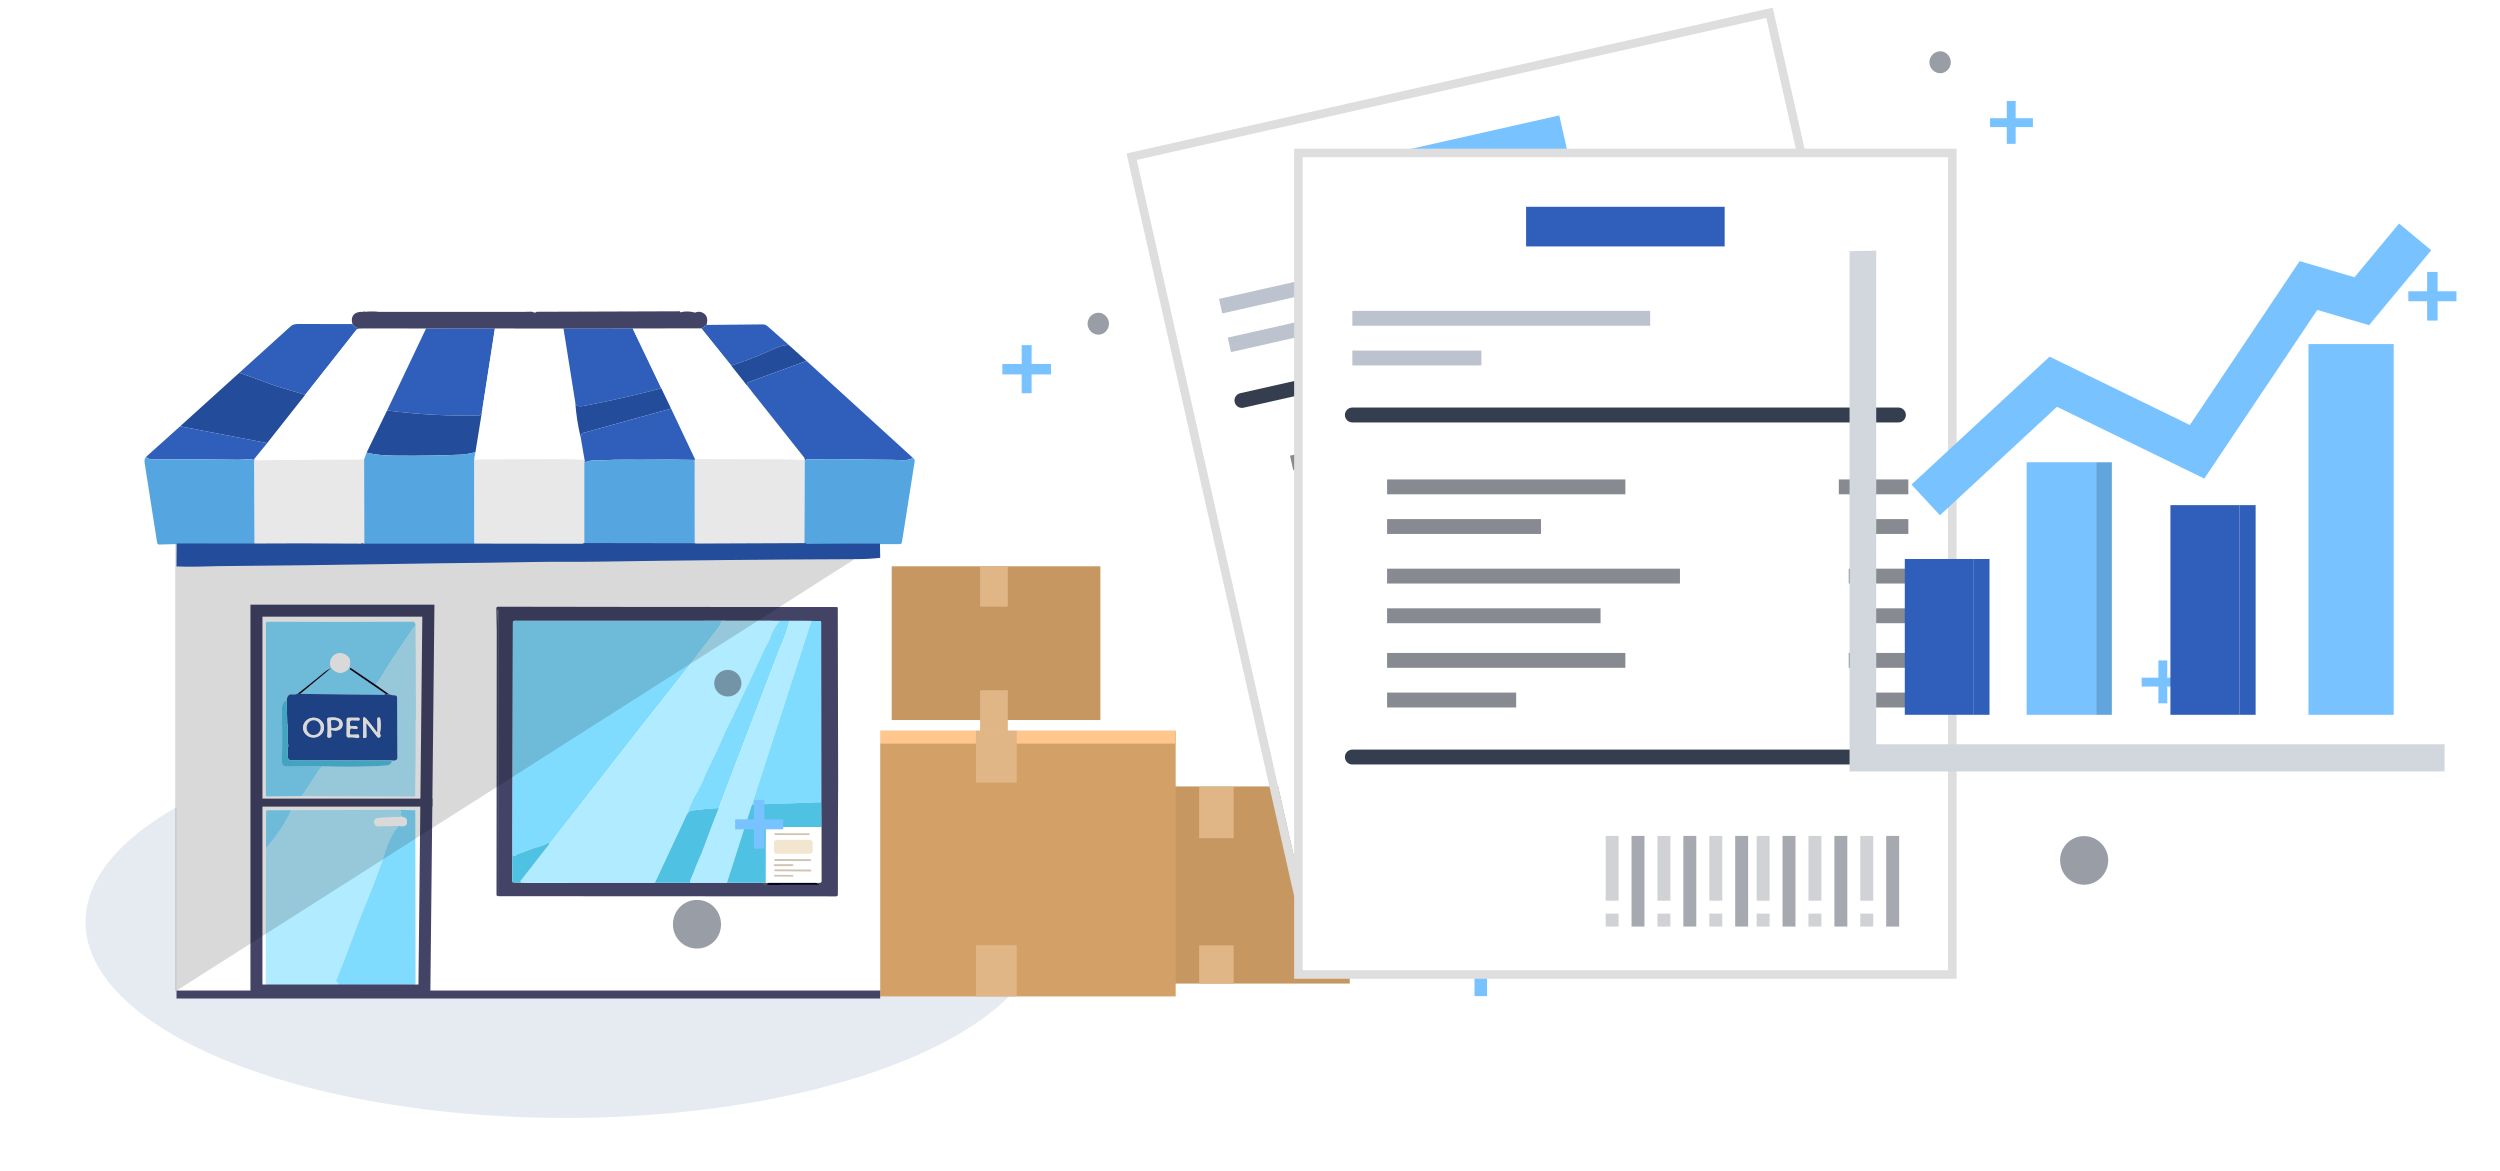 <svg width="585" height="274" viewBox="0 0 585 274" fill="none" xmlns="http://www.w3.org/2000/svg">
<g clip-path="url(#clip0_3553_196)">
<ellipse cx="132.276" cy="215.752" rx="112.276" ry="45.846" fill="#E5EBF1"/>
<path d="M257.487 132.52H208.668V168.491H257.487V132.52Z" fill="#C69761"/>
<g style="mix-blend-mode:multiply">
<path d="M235.828 132.52H229.344V141.941H235.828V132.52Z" fill="#E0B686"/>
</g>
<g style="mix-blend-mode:multiply">
<path d="M235.828 161.517H229.344V171.06H235.828V161.517Z" fill="#E0B686"/>
</g>
<path d="M315.845 184.029H253.445V230.156H315.845V184.029Z" fill="#C69761"/>
<g style="mix-blend-mode:multiply">
<path d="M288.681 184.151H280.605V196.142H288.681V184.151Z" fill="#E0B686"/>
</g>
<g style="mix-blend-mode:multiply">
<path d="M288.681 221.225H280.605V230.156H288.681V221.225Z" fill="#E0B686"/>
</g>
<g filter="url(#filter0_d_3553_196)">
<path d="M275.107 168.002H191.051V230.157H275.107V168.002Z" fill="#D3A167"/>
<g style="mix-blend-mode:multiply">
<path d="M237.915 218.166H228.371V230.157H237.915V218.166Z" fill="#E0B686"/>
</g>
<rect x="193" y="168" width="82" height="3" fill="#FFC68E"/>
<g style="mix-blend-mode:multiply">
<path d="M237.915 168.002H228.371V180.115H237.915V168.002Z" fill="#E0B686"/>
</g>
</g>
<g filter="url(#filter1_d_3553_196)">
<path d="M39.297 231.659V124.996H203.969V231.659H39.297Z" fill="white"/>
<path d="M149.172 140.023L167.206 140.032L193.843 140.046C193.895 140.046 193.944 140.066 193.981 140.103C194.018 140.139 194.04 140.188 194.041 140.24L194.126 181.227L194.084 189.9L194.065 207.406C194.018 207.636 193.857 207.751 193.584 207.751C167.283 207.757 141.007 207.743 114.754 207.708L114.726 140.805C114.726 140.743 114.694 140.711 114.631 140.711H114.509C114.43 140.711 114.389 140.75 114.386 140.829L114.24 145.866L114.141 140.334C114.139 140.287 114.148 140.24 114.165 140.196C114.183 140.152 114.209 140.112 114.242 140.078C114.276 140.044 114.316 140.017 114.36 139.999C114.404 139.98 114.451 139.971 114.499 139.971L149.172 140.023ZM117.914 193.494L117.852 204.199C117.851 204.272 117.879 204.343 117.929 204.396C117.979 204.449 118.048 204.48 118.121 204.482L121.29 204.591L151.257 204.567L159.529 204.586L168.103 204.567H177.205L177.818 204.596C177.491 204.756 177.146 204.791 176.785 204.699C176.731 204.687 176.7 204.707 176.691 204.761V204.765C176.678 204.825 176.703 204.858 176.766 204.864C177.162 204.912 177.521 205.081 177.926 205.086C181.624 205.102 185.45 205.095 189.405 205.067C189.984 205.061 190.006 204.949 189.471 204.732C189.465 204.729 189.29 204.684 188.948 204.596L189.948 204.52C190.117 204.504 190.202 204.412 190.202 204.242L190.193 191.546L190.164 185.717L190.136 143.612C190.136 143.445 190.053 143.358 189.886 143.352L187.858 143.291L182.694 143.286L180.454 143.277L166.923 143.258L118.357 143.272C118.268 143.272 118.183 143.307 118.12 143.369C118.057 143.431 118.022 143.515 118.022 143.602L117.914 193.494Z" fill="#424365"/>
<path d="M114.755 207.708C114.629 207.714 114.515 207.703 114.411 207.675C114.345 207.657 114.286 207.618 114.245 207.562C114.203 207.507 114.18 207.439 114.18 207.368L114.194 196.281L114.241 145.866L114.387 140.829C114.39 140.75 114.431 140.711 114.51 140.711H114.632C114.695 140.711 114.727 140.742 114.727 140.805L114.755 207.708Z" fill="#424365"/>
<path d="M166.92 143.258C166.59 144.078 166.231 144.734 165.845 145.224C162.251 149.775 158.629 154.652 155.191 158.958C145.235 171.418 136.133 183.364 126.55 195.522C126.478 195.258 126.418 195.141 126.371 195.173C125.645 195.597 124.936 195.896 124.244 196.069C122.541 196.489 120.9 197.3 119.235 197.828C118.996 197.903 118.775 198.029 118.57 198.205C118.517 198.252 118.451 198.283 118.38 198.293C118.309 198.304 118.237 198.294 118.172 198.264C118.107 198.235 118.052 198.188 118.013 198.128C117.974 198.068 117.953 197.998 117.953 197.927L117.91 193.494L118.019 143.602C118.019 143.515 118.054 143.431 118.117 143.369C118.179 143.307 118.265 143.272 118.353 143.272L166.92 143.258Z" fill="#80DCFF"/>
<path d="M166.925 143.258L180.455 143.277C179.411 144.528 178.668 145.816 178.224 147.139C177.871 148.21 177.343 148.927 176.913 149.856C174.571 154.908 172.274 159.796 170.023 164.518C169.508 165.596 168.965 166.694 168.396 167.81C167.843 168.898 167.344 169.986 166.901 171.073C165.581 174.313 163.85 177.219 162.562 180.454C162.084 181.661 161.47 182.859 160.718 184.047C160.259 184.774 159.601 186.277 158.742 188.556L151.258 204.567L121.292 204.591L120.084 204.577C120.029 204.577 119.974 204.561 119.927 204.531C119.88 204.502 119.842 204.459 119.818 204.408C119.794 204.358 119.785 204.301 119.791 204.245C119.797 204.189 119.819 204.136 119.853 204.091L126.555 195.522C136.138 183.364 145.24 171.418 155.196 158.958C158.634 154.652 162.256 149.775 165.849 145.224C166.236 144.734 166.595 144.078 166.925 143.258Z" fill="#B0EBFF"/>
<path d="M180.451 143.277L182.691 143.287C182.355 144.821 181.888 146.311 181.291 147.758C180.539 149.569 180.16 150.48 180.154 150.493C175.457 162.808 170.802 175.006 166.19 187.085C164.055 187.192 161.944 187.39 159.856 187.68C159.422 187.739 159.05 188.032 158.738 188.557C159.597 186.277 160.255 184.774 160.714 184.048C161.466 182.86 162.08 181.662 162.558 180.454C163.846 177.219 165.577 174.314 166.897 171.074C167.34 169.986 167.839 168.898 168.392 167.811C168.961 166.694 169.504 165.597 170.019 164.519C172.27 159.796 174.567 154.909 176.909 149.856C177.339 148.927 177.867 148.21 178.221 147.14C178.664 145.816 179.407 144.529 180.451 143.277Z" fill="#80DCFF"/>
<path d="M182.696 143.287L187.86 143.292L173.953 186.274L168.105 204.568L159.531 204.587C159.452 204.254 159.524 203.875 159.748 203.451C159.949 203.067 160.112 202.699 160.238 202.347C160.619 201.284 161.041 200.233 161.507 199.192C161.988 198.126 162.426 197.049 162.823 195.961C163.873 193.078 164.997 190.12 166.195 187.086C170.807 175.006 175.462 162.809 180.159 150.493C180.165 150.481 180.544 149.569 181.296 147.758C181.893 146.312 182.36 144.821 182.696 143.287Z" fill="#B0EBFF"/>
<path d="M187.861 143.291L189.889 143.352C190.056 143.359 190.139 143.445 190.139 143.612L190.167 185.717L173.953 186.274L187.861 143.291Z" fill="#80DCFF"/>
<path d="M95.245 144.162C95.132 144.354 95.069 144.526 95.057 144.677C95.053 144.717 95.036 144.724 95.005 144.695C94.958 144.655 94.91 144.669 94.863 144.738C92.449 148.388 89.845 151.958 87.648 155.741C87.145 156.605 86.568 157.44 85.917 158.245L80.107 154.307C80.047 154.269 79.998 154.279 79.96 154.335L79.885 154.448C79.861 154.483 79.853 154.526 79.861 154.568C79.868 154.609 79.892 154.646 79.927 154.67L88.063 160.24C88.11 160.293 88.121 160.351 88.096 160.414C88.049 160.537 87.96 160.597 87.832 160.593L68.246 160.372L75.518 154.312C76.423 155.296 77.363 155.624 78.338 155.297C79.237 154.995 79.759 154.385 79.904 153.467C80.042 152.574 79.797 151.891 79.168 151.416C76.97 149.756 74.409 152.01 75.518 154.312C74.886 154.598 74.29 154.973 73.73 155.439C71.772 157.07 69.781 158.671 67.76 160.24C67.373 160.482 66.911 160.564 66.373 160.485C65.631 160.378 65.212 160.812 65.114 161.787C64.237 162.104 63.838 163.106 63.916 164.791C64.095 168.677 64.02 172.591 63.977 176.411C63.976 176.539 64.001 176.667 64.049 176.785C64.097 176.904 64.169 177.012 64.259 177.103C64.349 177.194 64.457 177.265 64.575 177.314C64.694 177.363 64.821 177.388 64.949 177.388L73.787 177.317C73.296 177.49 72.94 177.755 72.716 178.114C71.471 180.11 70.11 182.17 68.632 184.292L60.506 184.353C60.315 184.356 60.219 184.26 60.219 184.066L60.228 143.823C60.228 143.603 60.338 143.493 60.558 143.493C72.399 143.553 83.732 143.548 94.557 143.479C94.733 143.475 94.881 143.531 95 143.644C95.129 143.766 95.211 143.939 95.245 144.162Z" fill="#80DCFF"/>
<path d="M95.238 144.164L95.295 155.653L95.328 166.429C95.315 166.435 95.301 166.443 95.285 166.452C95.257 166.471 95.243 166.498 95.243 166.533C95.287 172.447 95.252 178.337 95.139 184.204C95.138 184.254 95.116 184.302 95.079 184.338C95.042 184.373 94.993 184.393 94.941 184.392L68.625 184.293C70.103 182.171 71.464 180.112 72.709 178.115C72.932 177.757 73.289 177.491 73.78 177.318C78.656 177.504 83.525 177.446 88.385 177.144C89.165 177.094 89.612 176.693 89.725 175.941C90.168 176.029 90.531 175.963 90.814 175.743C90.921 175.661 90.975 175.551 90.975 175.413L90.918 161.269C90.915 160.895 90.726 160.713 90.352 160.722C89.962 160.732 89.52 160.644 89.027 160.458L85.909 158.246C86.56 157.441 87.137 156.607 87.64 155.742C89.838 151.96 92.441 148.39 94.856 144.739C94.903 144.67 94.95 144.656 94.998 144.697C95.029 144.725 95.046 144.719 95.049 144.678C95.062 144.527 95.125 144.356 95.238 144.164Z" fill="#B0EBFF"/>
<path d="M75.517 154.312C74.409 152.01 76.97 149.756 79.167 151.416C79.796 151.891 80.041 152.575 79.903 153.468C79.758 154.386 79.237 154.996 78.337 155.297C77.363 155.624 76.422 155.296 75.517 154.312Z" fill="white"/>
<path d="M75.516 154.312L68.244 160.373C67.936 160.461 67.773 160.417 67.758 160.241C69.779 158.672 71.77 157.071 73.728 155.44C74.288 154.974 74.884 154.599 75.516 154.312Z" fill="#03061B"/>
<path d="M85.915 158.246L89.032 160.458C88.831 160.59 88.507 160.517 88.06 160.241L79.925 154.671C79.89 154.647 79.866 154.61 79.858 154.569C79.85 154.527 79.859 154.484 79.883 154.449L79.958 154.336C79.996 154.279 80.045 154.27 80.104 154.308L85.915 158.246Z" fill="#03061B"/>
<path d="M98.856 158.009L98.814 168.682L98.616 170.629C98.6 170.774 98.559 170.782 98.493 170.653C98.43 170.533 98.397 170.406 98.394 170.271C98.218 165.231 98.263 160.174 98.531 155.099C98.534 155.03 98.57 154.997 98.639 155H98.644C98.71 155.003 98.741 155.039 98.738 155.109C98.697 156.077 98.737 157.044 98.856 158.009Z" fill="#03061B"/>
<path d="M67.755 160.238C67.771 160.414 67.933 160.458 68.241 160.37L87.827 160.592C87.956 160.595 88.044 160.535 88.091 160.413C88.116 160.35 88.105 160.292 88.058 160.238C88.504 160.515 88.828 160.587 89.029 160.455C89.523 160.641 89.965 160.729 90.355 160.719C90.729 160.71 90.918 160.892 90.921 161.266L90.977 175.41C90.977 175.548 90.924 175.658 90.817 175.74C90.534 175.96 90.171 176.026 89.728 175.938L66.138 175.934C66.035 175.934 65.933 175.913 65.838 175.873C65.743 175.834 65.657 175.775 65.585 175.702C65.513 175.629 65.457 175.542 65.419 175.446C65.381 175.351 65.362 175.249 65.364 175.146C65.369 174.613 65.232 173.288 65.425 172.755C65.543 172.434 65.359 172.057 65.359 171.703C65.366 170.348 65.367 168.993 65.364 167.638C65.364 167.603 65.347 167.586 65.312 167.586C65.293 167.583 65.278 167.575 65.265 167.562C65.243 167.54 65.232 167.512 65.232 167.478C65.16 165.575 65.119 163.678 65.109 161.785C65.207 160.811 65.627 160.377 66.369 160.484C66.906 160.562 67.368 160.48 67.755 160.238ZM73.817 168.012C73.755 167.4 73.438 166.839 72.935 166.453C72.433 166.066 71.786 165.886 71.138 165.952C70.49 166.018 69.892 166.324 69.478 166.804C69.064 167.283 68.866 167.896 68.928 168.509C68.99 169.121 69.307 169.682 69.81 170.068C70.312 170.455 70.959 170.635 71.607 170.569C72.255 170.503 72.852 170.197 73.267 169.717C73.681 169.238 73.879 168.624 73.817 168.012ZM75.754 168.855C77.06 169.265 78.517 168.501 78.102 167.006C77.753 165.761 75.905 165.822 74.872 165.945C74.658 165.97 74.561 166.089 74.579 166.303C74.696 167.605 74.704 168.908 74.603 170.213C74.581 170.499 74.713 170.628 74.999 170.6L75.188 170.581C75.445 170.552 75.565 170.409 75.546 170.152L75.466 169.086C75.45 168.869 75.546 168.792 75.754 168.855ZM79.861 167.081C79.855 167.01 79.863 166.938 79.886 166.871C79.909 166.803 79.946 166.741 79.995 166.69C80.044 166.638 80.103 166.597 80.168 166.57C80.234 166.543 80.305 166.531 80.375 166.534L81.908 166.591C81.937 166.592 81.965 166.587 81.992 166.577C82.019 166.567 82.044 166.551 82.064 166.531C82.085 166.511 82.102 166.486 82.113 166.459C82.124 166.432 82.13 166.403 82.13 166.374L82.135 166.214C82.135 166.145 82.107 166.079 82.059 166.03C82.01 165.982 81.944 165.954 81.875 165.954L79.555 165.95C79.278 165.95 79.138 166.089 79.135 166.369L79.107 170.053C79.107 170.424 79.291 170.589 79.659 170.548C80.237 170.482 80.912 170.521 81.682 170.666C81.936 170.716 82.058 170.611 82.045 170.35L82.031 170.156C82.029 170.118 82.02 170.08 82.003 170.045C81.987 170.011 81.964 169.979 81.935 169.954C81.907 169.928 81.874 169.908 81.837 169.895C81.801 169.882 81.763 169.876 81.724 169.878L80.281 169.93C79.932 169.942 79.783 169.774 79.833 169.425L79.937 168.699C79.965 168.495 80.083 168.407 80.29 168.435L81.338 168.591C81.392 168.598 81.447 168.592 81.498 168.57C81.548 168.549 81.592 168.515 81.624 168.471C81.657 168.427 81.677 168.375 81.682 168.32C81.687 168.266 81.677 168.211 81.653 168.161C81.518 167.885 81.077 167.816 80.328 167.954C80.077 168.001 79.938 167.896 79.913 167.638L79.861 167.081ZM86.341 169.194C86.341 169.22 86.333 169.245 86.317 169.266C86.302 169.286 86.281 169.302 86.256 169.309C86.231 169.317 86.205 169.317 86.181 169.309C86.156 169.301 86.135 169.286 86.12 169.265C85.397 168.253 84.623 167.257 83.799 166.28C83.202 165.569 82.925 165.678 82.969 166.605C83.029 167.834 83.031 169.123 82.974 170.472C82.972 170.503 82.978 170.533 82.989 170.561C83 170.589 83.018 170.615 83.04 170.636C83.063 170.657 83.089 170.673 83.119 170.683C83.148 170.693 83.179 170.697 83.21 170.694L83.413 170.675C83.636 170.656 83.746 170.535 83.743 170.312L83.696 167.407C83.692 167.206 83.752 167.184 83.875 167.341L86.289 170.444C86.326 170.492 86.374 170.53 86.427 170.558C86.481 170.585 86.541 170.6 86.601 170.602C86.661 170.604 86.721 170.592 86.777 170.568C86.832 170.544 86.882 170.508 86.921 170.463C87.069 170.287 87.093 170.095 86.992 169.887C86.913 169.73 86.891 169.565 86.926 169.392C87.121 168.383 87.134 167.301 86.964 166.148C86.936 165.965 86.83 165.883 86.648 165.902L86.511 165.916C86.373 165.929 86.304 166.006 86.304 166.148L86.341 169.194Z" fill="#234C9A"/>
<path d="M65.11 161.789C65.119 163.682 65.16 165.579 65.233 167.481C65.233 167.516 65.244 167.544 65.266 167.566C65.278 167.579 65.294 167.587 65.313 167.59C65.347 167.59 65.365 167.607 65.365 167.642C65.368 168.997 65.366 170.352 65.36 171.707C65.36 172.061 65.544 172.438 65.426 172.759C65.233 173.292 65.369 174.617 65.365 175.15C65.363 175.253 65.381 175.355 65.419 175.45C65.457 175.546 65.514 175.633 65.586 175.706C65.658 175.779 65.744 175.837 65.839 175.877C65.933 175.917 66.035 175.937 66.138 175.937L89.728 175.942C89.615 176.694 89.168 177.094 88.389 177.145C83.528 177.447 78.659 177.505 73.783 177.319L64.945 177.39C64.817 177.391 64.69 177.366 64.571 177.317C64.453 177.268 64.345 177.196 64.255 177.105C64.164 177.014 64.093 176.906 64.045 176.788C63.996 176.669 63.972 176.542 63.973 176.414C64.016 172.594 64.091 168.679 63.912 164.793C63.833 163.108 64.233 162.107 65.11 161.789Z" fill="#4FC1E3"/>
<path d="M73.818 168.013C73.88 168.625 73.683 169.238 73.268 169.718C72.854 170.197 72.257 170.504 71.608 170.57C70.96 170.636 70.313 170.455 69.811 170.069C69.309 169.683 68.991 169.122 68.929 168.51C68.867 167.897 69.065 167.284 69.479 166.804C69.894 166.325 70.491 166.019 71.139 165.953C71.787 165.887 72.434 166.067 72.936 166.453C73.439 166.84 73.756 167.401 73.818 168.013ZM71.347 170.006C71.781 170.017 72.202 169.845 72.517 169.528C72.832 169.21 73.016 168.774 73.028 168.313C73.04 167.853 72.88 167.408 72.581 167.074C72.283 166.741 71.872 166.547 71.438 166.536C71.004 166.524 70.583 166.696 70.268 167.014C69.953 167.331 69.769 167.768 69.757 168.228C69.745 168.688 69.905 169.134 70.204 169.467C70.502 169.801 70.913 169.994 71.347 170.006Z" fill="white"/>
<path d="M75.471 169.089L75.551 170.155C75.57 170.413 75.451 170.556 75.193 170.584L75.004 170.603C74.718 170.631 74.586 170.502 74.608 170.216C74.709 168.911 74.701 167.608 74.584 166.307C74.566 166.093 74.663 165.973 74.877 165.948C75.91 165.826 77.758 165.764 78.107 167.009C78.522 168.504 77.065 169.268 75.759 168.858C75.551 168.795 75.455 168.872 75.471 169.089ZM75.452 166.778L75.523 168.146C75.526 168.214 75.557 168.278 75.607 168.323C75.657 168.369 75.724 168.394 75.792 168.391L76.159 168.372C76.325 168.364 76.487 168.334 76.638 168.282C76.789 168.231 76.924 168.16 77.037 168.073C77.15 167.986 77.238 167.886 77.296 167.777C77.355 167.668 77.382 167.553 77.376 167.438L77.367 167.297C77.355 167.066 77.211 166.851 76.967 166.7C76.723 166.549 76.398 166.474 76.065 166.49L75.697 166.509C75.629 166.513 75.566 166.543 75.52 166.594C75.474 166.644 75.45 166.71 75.452 166.778Z" fill="white"/>
<path d="M79.86 167.083L79.912 167.64C79.937 167.897 80.075 168.003 80.327 167.956C81.075 167.817 81.517 167.886 81.652 168.163C81.676 168.212 81.686 168.267 81.68 168.322C81.675 168.376 81.656 168.428 81.623 168.473C81.591 168.517 81.547 168.551 81.496 168.572C81.446 168.593 81.39 168.6 81.336 168.592L80.289 168.437C80.082 168.408 79.964 168.496 79.936 168.701L79.832 169.427C79.781 169.776 79.931 169.944 80.28 169.932L81.723 169.88C81.761 169.878 81.8 169.883 81.836 169.896C81.872 169.909 81.905 169.929 81.934 169.955C81.962 169.981 81.986 170.012 82.002 170.047C82.018 170.082 82.028 170.12 82.029 170.158L82.044 170.351C82.056 170.612 81.935 170.718 81.68 170.667C80.91 170.523 80.236 170.483 79.657 170.549C79.289 170.59 79.106 170.425 79.106 170.054L79.134 166.371C79.137 166.091 79.277 165.951 79.553 165.951L81.874 165.956C81.943 165.956 82.009 165.983 82.057 166.032C82.106 166.081 82.133 166.146 82.133 166.215L82.129 166.376C82.129 166.405 82.123 166.434 82.111 166.461C82.1 166.488 82.084 166.512 82.063 166.532C82.042 166.553 82.018 166.568 81.991 166.579C81.964 166.589 81.936 166.594 81.907 166.593L80.374 166.536C80.303 166.533 80.233 166.545 80.167 166.572C80.102 166.599 80.042 166.639 79.994 166.691C79.945 166.743 79.908 166.805 79.885 166.872C79.862 166.94 79.853 167.012 79.86 167.083Z" fill="white"/>
<path d="M86.345 169.197L86.308 166.151C86.308 166.009 86.377 165.932 86.515 165.92L86.652 165.905C86.834 165.887 86.939 165.968 86.968 166.151C87.138 167.304 87.125 168.386 86.93 169.395C86.895 169.568 86.918 169.733 86.996 169.89C87.097 170.098 87.073 170.29 86.925 170.466C86.885 170.511 86.836 170.547 86.781 170.571C86.725 170.595 86.665 170.607 86.605 170.605C86.545 170.603 86.485 170.588 86.431 170.561C86.378 170.534 86.331 170.495 86.293 170.447L83.879 167.344C83.756 167.187 83.696 167.209 83.7 167.41L83.747 170.315C83.75 170.538 83.64 170.659 83.417 170.678L83.214 170.697C83.183 170.7 83.152 170.696 83.123 170.686C83.093 170.676 83.067 170.66 83.044 170.639C83.022 170.618 83.004 170.592 82.993 170.564C82.982 170.536 82.977 170.506 82.978 170.475C83.035 169.126 83.033 167.837 82.973 166.608C82.929 165.681 83.206 165.572 83.803 166.283C84.627 167.26 85.4 168.256 86.124 169.268C86.139 169.289 86.16 169.304 86.185 169.312C86.209 169.32 86.236 169.32 86.26 169.312C86.284 169.305 86.306 169.289 86.321 169.269C86.337 169.248 86.345 169.223 86.345 169.197Z" fill="white"/>
<path d="M69.753 168.229C69.728 169.188 70.44 169.983 71.344 170.007C72.247 170.031 73 169.273 73.025 168.315C73.05 167.357 72.338 166.561 71.434 166.537C70.531 166.514 69.778 167.271 69.753 168.229Z" fill="#234C9A"/>
<path d="M75.449 166.776C75.447 166.708 75.471 166.642 75.517 166.592C75.563 166.541 75.627 166.511 75.695 166.508L76.062 166.489C76.396 166.472 76.72 166.547 76.964 166.698C77.208 166.85 77.352 167.064 77.364 167.295L77.374 167.437C77.379 167.551 77.352 167.666 77.294 167.775C77.236 167.884 77.148 167.985 77.035 168.071C76.922 168.158 76.786 168.229 76.635 168.28C76.485 168.332 76.322 168.362 76.157 168.37L75.789 168.389C75.721 168.392 75.655 168.368 75.604 168.322C75.554 168.276 75.524 168.212 75.52 168.144L75.449 166.776Z" fill="#234C9A"/>
<path d="M190.167 185.717L190.196 191.546H177.665C177.55 191.546 177.439 191.591 177.357 191.673C177.274 191.754 177.228 191.864 177.226 191.98L177.208 204.567H168.105L173.953 186.273L190.167 185.717Z" fill="#4FC1E3"/>
<path d="M166.19 187.084C164.992 190.118 163.868 193.077 162.818 195.96C162.422 197.048 161.983 198.124 161.502 199.19C161.037 200.231 160.614 201.283 160.233 202.345C160.108 202.697 159.944 203.065 159.743 203.449C159.52 203.873 159.447 204.252 159.526 204.585L151.254 204.567L158.738 188.555C159.05 188.03 159.422 187.738 159.856 187.678C161.944 187.389 164.055 187.191 166.19 187.084Z" fill="#4FC1E3"/>
<path d="M91.732 187.504C91.918 187.872 91.932 188.224 91.775 188.56C91.712 188.696 91.746 188.793 91.878 188.853C92.152 188.978 92.208 189.071 92.048 189.131C90.338 189.194 88.623 189.277 86.903 189.381C86.059 189.433 85.379 189.692 85.611 190.683C85.653 190.872 85.759 191.041 85.912 191.161C86.065 191.281 86.255 191.346 86.45 191.343L91.293 191.272C89.979 192.721 88.899 194.83 88.053 197.596C87.277 200.134 85.804 204.064 83.635 209.387C82.424 212.352 81.289 215.285 80.23 218.187C79.01 221.539 77.835 224.571 76.707 227.284C76.593 227.555 76.681 227.756 76.971 227.888C77.038 227.919 77.093 227.974 77.124 228.042C77.156 228.11 77.164 228.187 77.145 228.261C77.126 228.339 77.076 228.416 76.994 228.492L60.455 228.501C60.418 228.501 60.381 228.494 60.347 228.48C60.312 228.465 60.281 228.444 60.255 228.418C60.228 228.392 60.208 228.361 60.193 228.326C60.179 228.292 60.172 228.255 60.172 228.218L60.252 196.455C62.676 193.767 64.647 190.81 66.166 187.584L91.732 187.504Z" fill="#B0EBFF"/>
<path d="M66.16 187.584C64.641 190.81 62.67 193.767 60.246 196.455L60.265 187.858C60.265 187.694 60.347 187.612 60.51 187.612L66.16 187.584Z" fill="#80DCFF"/>
<path d="M91.726 187.504L95.027 187.598C95.069 187.599 95.108 187.617 95.137 187.647C95.166 187.677 95.183 187.717 95.183 187.759L95.239 228.128C95.239 228.172 95.231 228.216 95.214 228.257C95.197 228.297 95.172 228.334 95.141 228.365C95.11 228.396 95.073 228.421 95.032 228.438C94.992 228.455 94.948 228.463 94.904 228.463L76.988 228.492C77.07 228.416 77.12 228.339 77.139 228.261C77.157 228.187 77.15 228.11 77.118 228.042C77.086 227.974 77.032 227.919 76.964 227.888C76.675 227.756 76.587 227.555 76.7 227.284C77.829 224.571 79.003 221.539 80.223 218.187C81.283 215.285 82.418 212.352 83.628 209.387C85.797 204.064 87.27 200.134 88.047 197.596C88.893 194.83 89.973 192.721 91.287 191.272C91.762 191.348 92.156 191.36 92.471 191.31C93.338 191.164 93.376 190.235 93.065 189.626C92.99 189.482 92.875 189.386 92.721 189.338L92.042 189.131C92.202 189.071 92.145 188.978 91.872 188.853C91.74 188.793 91.705 188.696 91.768 188.56C91.925 188.224 91.911 187.872 91.726 187.504Z" fill="#80DCFF"/>
<path d="M92.046 189.131L92.725 189.338C92.879 189.386 92.994 189.481 93.069 189.626C93.38 190.234 93.343 191.164 92.475 191.31C92.16 191.36 91.766 191.347 91.291 191.272L86.448 191.343C86.253 191.345 86.063 191.281 85.91 191.161C85.757 191.041 85.65 190.872 85.608 190.682C85.377 189.692 86.056 189.433 86.9 189.381C88.62 189.277 90.335 189.194 92.046 189.131Z" fill="white"/>
<path d="M190.191 191.545L190.201 204.241C190.201 204.41 190.116 204.503 189.946 204.519L188.946 204.594H177.816L177.203 204.566L177.222 191.979C177.223 191.863 177.27 191.753 177.352 191.672C177.434 191.59 177.545 191.545 177.661 191.545H190.191ZM187.47 193.16C187.47 193.114 187.452 193.07 187.419 193.037C187.387 193.004 187.342 192.986 187.296 192.986L179.354 192.972C179.331 192.972 179.308 192.976 179.287 192.985C179.266 192.994 179.247 193.006 179.231 193.023C179.214 193.039 179.201 193.058 179.193 193.079C179.184 193.1 179.179 193.123 179.179 193.146L179.179 193.221C179.179 193.268 179.197 193.312 179.23 193.345C179.263 193.378 179.307 193.396 179.353 193.396L187.295 193.41C187.318 193.41 187.341 193.406 187.362 193.397C187.383 193.388 187.402 193.375 187.419 193.359C187.435 193.343 187.448 193.324 187.457 193.303C187.465 193.281 187.47 193.259 187.47 193.236L187.47 193.16ZM188.178 195.172C188.178 194.999 188.109 194.833 187.987 194.711C187.865 194.589 187.699 194.521 187.527 194.521H179.764C179.591 194.521 179.426 194.589 179.304 194.711C179.182 194.833 179.113 194.999 179.113 195.172V197.143C179.113 197.228 179.13 197.313 179.163 197.392C179.195 197.471 179.243 197.543 179.304 197.603C179.364 197.664 179.436 197.712 179.515 197.744C179.594 197.777 179.679 197.794 179.764 197.794H187.527C187.612 197.794 187.697 197.777 187.776 197.744C187.855 197.712 187.926 197.664 187.987 197.603C188.047 197.543 188.095 197.471 188.128 197.392C188.161 197.313 188.178 197.228 188.178 197.143V195.172ZM187.8 199.257C187.8 199.198 187.777 199.141 187.736 199.1C187.694 199.058 187.638 199.034 187.579 199.034L179.392 199.006C179.363 199.006 179.334 199.011 179.307 199.022C179.28 199.033 179.256 199.05 179.235 199.07C179.215 199.091 179.198 199.115 179.187 199.142C179.176 199.169 179.17 199.197 179.17 199.227L179.17 199.245C179.17 199.304 179.193 199.361 179.234 199.402C179.276 199.444 179.332 199.468 179.391 199.468L187.578 199.496C187.607 199.497 187.636 199.491 187.663 199.48C187.69 199.469 187.714 199.453 187.735 199.432C187.755 199.412 187.772 199.387 187.783 199.36C187.794 199.333 187.8 199.305 187.8 199.276L187.8 199.257ZM183.641 200.432C183.64 200.402 183.635 200.374 183.623 200.347C183.612 200.32 183.596 200.296 183.575 200.275C183.554 200.255 183.53 200.238 183.503 200.227C183.476 200.216 183.447 200.211 183.418 200.211L179.287 200.225C179.228 200.225 179.172 200.249 179.13 200.291C179.089 200.332 179.066 200.389 179.066 200.447L179.066 200.466C179.066 200.495 179.072 200.524 179.083 200.551C179.094 200.578 179.111 200.602 179.131 200.623C179.152 200.643 179.177 200.66 179.204 200.671C179.231 200.682 179.259 200.687 179.288 200.687L183.42 200.673C183.479 200.673 183.535 200.649 183.576 200.607C183.618 200.566 183.641 200.509 183.641 200.45L183.641 200.432ZM187.847 201.677C187.848 201.651 187.843 201.625 187.833 201.601C187.823 201.577 187.809 201.555 187.79 201.537C187.772 201.518 187.75 201.503 187.726 201.493C187.703 201.483 187.677 201.478 187.651 201.478L179.388 201.42C179.362 201.42 179.337 201.425 179.312 201.434C179.288 201.444 179.266 201.459 179.248 201.477C179.229 201.495 179.215 201.517 179.205 201.541C179.194 201.565 179.189 201.591 179.189 201.617L179.189 201.673C179.188 201.699 179.193 201.725 179.203 201.749C179.213 201.773 179.227 201.795 179.246 201.814C179.264 201.832 179.286 201.847 179.31 201.857C179.333 201.867 179.359 201.872 179.385 201.873L187.648 201.93C187.674 201.93 187.699 201.926 187.724 201.916C187.748 201.906 187.77 201.892 187.788 201.873C187.807 201.855 187.821 201.833 187.831 201.809C187.842 201.785 187.847 201.76 187.847 201.734L187.847 201.677ZM183.669 202.923C183.669 202.872 183.649 202.823 183.613 202.786C183.577 202.75 183.528 202.73 183.476 202.729L179.317 202.715C179.291 202.715 179.266 202.72 179.243 202.729C179.219 202.739 179.198 202.753 179.18 202.771C179.162 202.789 179.147 202.81 179.138 202.834C179.128 202.857 179.123 202.882 179.123 202.908L179.123 202.926C179.122 202.978 179.143 203.027 179.179 203.063C179.215 203.1 179.264 203.12 179.315 203.12L183.475 203.135C183.5 203.135 183.525 203.13 183.549 203.12C183.572 203.111 183.594 203.097 183.612 203.079C183.63 203.061 183.644 203.04 183.654 203.016C183.664 202.993 183.669 202.968 183.669 202.942L183.669 202.923Z" fill="white"/>
<path d="M187.296 192.987L179.354 192.973C179.258 192.973 179.18 193.051 179.179 193.147L179.179 193.223C179.179 193.319 179.257 193.397 179.353 193.397L187.295 193.411C187.392 193.411 187.47 193.333 187.47 193.237L187.47 193.162C187.47 193.065 187.392 192.987 187.296 192.987Z" fill="#D0C3B3"/>
<path d="M117.913 193.492L117.955 197.925C117.956 197.997 117.977 198.066 118.016 198.126C118.055 198.186 118.11 198.234 118.175 198.263C118.24 198.292 118.312 198.302 118.383 198.292C118.453 198.281 118.519 198.251 118.573 198.204C118.778 198.028 118.999 197.902 119.238 197.826C120.903 197.298 122.544 196.487 124.247 196.067C124.938 195.894 125.647 195.596 126.374 195.171C126.421 195.14 126.481 195.256 126.553 195.52L119.851 204.089C119.817 204.134 119.795 204.187 119.789 204.243C119.783 204.299 119.792 204.356 119.816 204.407C119.84 204.457 119.878 204.5 119.925 204.53C119.972 204.559 120.027 204.575 120.082 204.575L121.29 204.589L118.12 204.481C118.047 204.478 117.978 204.447 117.928 204.394C117.878 204.341 117.85 204.271 117.852 204.198L117.913 193.492Z" fill="#4FC1E3"/>
<path d="M187.531 194.521H179.768C179.409 194.521 179.117 194.813 179.117 195.172V197.144C179.117 197.503 179.409 197.794 179.768 197.794H187.531C187.89 197.794 188.182 197.503 188.182 197.144V195.172C188.182 194.813 187.89 194.521 187.531 194.521Z" fill="#F2E6D0"/>
<path d="M187.581 199.035L179.394 199.007C179.271 199.006 179.172 199.105 179.171 199.228L179.171 199.246C179.171 199.369 179.27 199.468 179.392 199.469L187.579 199.497C187.701 199.498 187.801 199.399 187.801 199.277L187.802 199.258C187.802 199.135 187.703 199.036 187.581 199.035Z" fill="#D0C3B3"/>
<path d="M183.419 200.211L179.288 200.226C179.166 200.226 179.067 200.326 179.067 200.448L179.067 200.467C179.068 200.589 179.167 200.688 179.29 200.688L183.421 200.674C183.543 200.673 183.642 200.574 183.642 200.451L183.642 200.432C183.641 200.31 183.542 200.211 183.419 200.211Z" fill="#D0C3B3"/>
<path d="M187.648 201.479L179.386 201.421C179.276 201.421 179.187 201.509 179.186 201.618L179.186 201.675C179.185 201.784 179.273 201.873 179.382 201.874L187.645 201.932C187.754 201.932 187.844 201.844 187.844 201.735L187.845 201.678C187.845 201.569 187.757 201.48 187.648 201.479Z" fill="#D0C3B3"/>
<path d="M183.478 202.73L179.318 202.716C179.212 202.715 179.125 202.801 179.124 202.908L179.124 202.927C179.124 203.034 179.21 203.121 179.317 203.121L183.477 203.136C183.583 203.136 183.67 203.05 183.671 202.943L183.671 202.924C183.671 202.817 183.585 202.73 183.478 202.73Z" fill="#D0C3B3"/>
<path d="M177.818 204.596H188.948C189.291 204.684 189.465 204.729 189.471 204.732C190.006 204.949 189.984 205.061 189.405 205.067C185.45 205.096 181.624 205.102 177.926 205.086C177.521 205.081 177.162 204.912 176.766 204.865C176.703 204.858 176.678 204.825 176.691 204.765V204.761C176.7 204.707 176.732 204.687 176.785 204.699C177.147 204.791 177.491 204.756 177.818 204.596Z" fill="#03061B"/>
<path d="M58.008 140.902V229.788H97.305L98.24 140.902H58.008Z" stroke="#424365" stroke-width="2.807"/>
<line x1="39.297" y1="230.723" x2="203.969" y2="230.723" stroke="#424365" stroke-width="1.871"/>
<line x1="58.008" y1="185.812" x2="99.176" y2="185.812" stroke="#424365" stroke-width="1.871"/>
<path d="M39 125H204L120.09 178.438L39 230V125Z" fill="black" fill-opacity="0.15"/>
<path d="M83.147 70.728C83.247 70.898 83.352 70.977 83.462 70.964C84.56 70.842 85.622 70.845 86.65 70.974L120.21 70.983L122.267 70.931C122.421 70.928 122.567 70.958 122.705 71.021C123.13 71.213 123.414 71.191 123.559 70.955L157.152 70.842C157.123 70.873 157.112 70.914 157.119 70.964C157.12 70.981 157.125 70.998 157.134 71.013C157.143 71.028 157.154 71.04 157.169 71.05C157.183 71.06 157.2 71.067 157.217 71.07C157.234 71.073 157.252 71.072 157.27 71.068C158.339 70.791 159.472 70.82 160.67 71.153C161.239 70.892 161.792 70.884 162.33 71.129C163.405 71.62 163.737 72.59 163.325 74.039L162.146 74.888L146.078 74.912L129.869 74.926L113.801 74.912L97.667 74.916L82.769 74.912C81.694 74.931 80.928 74.574 80.472 73.841C79.902 71.865 81.081 70.832 83 70.969C83.088 70.975 83.143 70.934 83.165 70.846C83.178 70.799 83.172 70.76 83.147 70.728Z" fill="#424365"/>
<path d="M80.472 73.84C80.928 74.573 81.694 74.93 82.769 74.911L81.802 74.972C81.642 74.982 81.512 75.049 81.411 75.175L69.427 90.375C67.183 89.734 64.955 89.066 62.745 88.371C61.739 88.053 60.28 87.527 58.368 86.791C56.922 86.234 55.457 85.72 53.973 85.249C58.003 81.592 62.031 77.948 66.055 74.317C66.426 73.984 67.002 73.815 67.781 73.812C71.979 73.803 76.209 73.812 80.472 73.84Z" fill="#2F5FBB"/>
<path d="M163.331 74.038L176.466 73.906C176.878 73.9 177.279 74.048 177.588 74.321L182.446 78.608C182.185 78.722 181.863 78.799 181.479 78.84C181.083 78.883 180.761 78.954 180.512 79.052C179.732 79.357 178.75 79.778 177.565 80.316C175.068 81.457 172.248 82.532 169.104 83.541L162.152 74.887L163.331 74.038Z" fill="#2F5FBB"/>
<path d="M97.666 74.917L88.579 94.041L83.787 103.916L83.193 105.529L57.962 105.689C57.833 105.689 57.745 105.631 57.697 105.515L57.594 105.265L60.513 101.681L69.427 90.376L81.41 75.176C81.511 75.05 81.641 74.983 81.802 74.973L82.768 74.912L97.666 74.917Z" fill="white"/>
<path d="M97.67 74.917L113.804 74.912L110.913 93.513L110.479 94.97C110.435 95.121 110.334 95.198 110.177 95.201C103.027 95.389 95.829 95.003 88.582 94.041L97.67 74.917Z" fill="#2F5FBB"/>
<path d="M129.868 74.926L132.627 92.249C132.803 94.908 133.216 97.584 133.867 100.275L134.782 105.59C132.786 105.49 130.849 105.439 128.972 105.439C122.527 105.439 116.238 105.465 110.107 105.515C109.872 105.518 109.641 105.561 109.414 105.642C109.26 105.699 109.138 105.66 109.046 105.524C108.968 105.408 108.952 105.254 108.999 105.062L109.249 103.831L110.909 93.512L113.8 74.912L129.868 74.926Z" fill="white"/>
<path d="M129.867 74.926L146.076 74.912L152.75 88.853C146.726 90.46 140.691 91.834 134.645 92.975C133.343 93.22 132.67 92.978 132.626 92.249L129.867 74.926Z" fill="#2F5FBB"/>
<path d="M162.146 74.887L169.097 83.541L174.342 90.157L186.17 105.056C186.23 105.238 186.255 105.339 186.245 105.358C186.192 105.457 186.111 105.54 186.012 105.595C185.912 105.65 185.798 105.676 185.684 105.669C183.917 105.546 182.149 105.48 180.378 105.471C173.741 105.439 167.154 105.422 160.618 105.419L155.029 93.605L152.751 88.851L146.078 74.91L162.146 74.887Z" fill="white"/>
<path d="M182.436 78.609L186.732 82.467L173.145 87.433C173.065 87.462 172.993 87.51 172.935 87.572C172.876 87.634 172.834 87.709 172.81 87.791C172.786 87.873 172.781 87.959 172.797 88.043C172.813 88.126 172.848 88.205 172.9 88.273L174.338 90.159L169.094 83.542C172.238 82.533 175.058 81.458 177.554 80.317C178.74 79.779 179.722 79.358 180.502 79.053C180.75 78.955 181.073 78.885 181.469 78.841C181.852 78.8 182.175 78.723 182.436 78.609Z" fill="#234C9A"/>
<path d="M186.737 82.467L211.633 105.156C210.266 105.934 208.667 105.628 207.163 105.604C202.33 105.529 197.37 105.47 192.283 105.43C190.449 105.415 188.647 105.595 186.78 105.486C186.673 105.48 186.596 105.524 186.548 105.618C186.511 105.691 186.432 105.736 186.313 105.755C186.328 105.529 186.281 105.296 186.171 105.057L174.343 90.159L172.905 88.272C172.853 88.205 172.818 88.126 172.802 88.042C172.787 87.958 172.791 87.872 172.815 87.79C172.839 87.709 172.881 87.634 172.94 87.572C172.998 87.51 173.07 87.462 173.15 87.433L186.737 82.467Z" fill="#2F5FBB"/>
<path d="M53.973 85.25C55.457 85.722 56.922 86.236 58.368 86.792C60.28 87.528 61.739 88.055 62.745 88.372C64.955 89.067 67.183 89.735 69.428 90.376L60.514 101.681L40.141 97.757L53.973 85.25Z" fill="#234C9A"/>
<path d="M152.749 88.853L155.027 93.607L134.483 99.3C134.329 99.341 134.221 99.436 134.158 99.587L133.865 100.276C133.215 97.585 132.801 94.909 132.625 92.249C132.669 92.978 133.342 93.221 134.643 92.975C140.69 91.834 146.725 90.46 152.749 88.853Z" fill="#234C9A"/>
<path d="M110.908 93.512L109.247 103.831C107.851 104.158 106.76 104.34 105.974 104.378C101.554 104.588 96.407 104.672 90.534 104.628C87.802 104.606 85.552 104.368 83.785 103.915L88.577 94.04C95.824 95.002 103.022 95.389 110.172 95.2C110.329 95.197 110.43 95.12 110.474 94.969L110.908 93.512Z" fill="#234C9A"/>
<path d="M155.032 93.607L160.621 105.421C160.555 105.629 160.534 105.893 160.56 106.214L160.428 105.846C160.405 105.779 160.363 105.721 160.306 105.68C160.25 105.639 160.182 105.616 160.112 105.615C156.606 105.527 153.151 105.511 149.746 105.567C146.34 105.624 142.775 105.445 139.309 105.709C139.252 105.715 138.494 105.725 137.036 105.737C136.099 105.744 135.33 105.94 134.729 106.327L134.786 105.591L133.871 100.276L134.163 99.588C134.226 99.436 134.335 99.341 134.489 99.3L155.032 93.607Z" fill="#2F5FBB"/>
<path d="M40.143 97.758L60.517 101.682L57.597 105.266C57.459 105.731 57.434 105.852 57.522 105.629C56.943 105.491 56.338 105.443 55.706 105.488C54.669 105.554 54.071 105.585 53.914 105.582C47.063 105.462 40.211 105.434 33.357 105.497C33.111 105.5 32.707 105.311 32.145 104.931L40.143 97.758Z" fill="#2F5FBB"/>
<path d="M109.248 103.832L108.998 105.063L109.026 125.328C100.679 125.328 92.314 125.336 83.932 125.352C83.555 125.352 83.316 125.271 83.215 125.111L83.191 105.53L83.786 103.917C85.553 104.37 87.802 104.607 90.534 104.629C96.407 104.673 101.554 104.59 105.975 104.379C106.761 104.341 107.852 104.159 109.248 103.832Z" fill="#55A5E0"/>
<path d="M32.141 104.93C32.703 105.31 33.107 105.499 33.353 105.496C40.207 105.433 47.059 105.461 53.91 105.581C54.067 105.584 54.665 105.552 55.702 105.486C56.334 105.442 56.94 105.489 57.518 105.628L57.598 125.313L40.219 125.294L35.324 125.421C34.997 125.427 34.808 125.269 34.758 124.945C33.752 118.638 32.776 112.398 31.829 106.227C31.76 105.771 31.864 105.338 32.141 104.93Z" fill="#55A5E0"/>
<path d="M108.999 105.062C108.952 105.254 108.968 105.408 109.046 105.525C109.138 105.66 109.26 105.699 109.414 105.643C109.641 105.561 109.872 105.518 110.107 105.515C116.238 105.465 122.527 105.44 128.972 105.44C130.849 105.44 132.786 105.49 134.782 105.591L134.726 106.326L134.73 125.191C134.696 125.247 134.65 125.293 134.594 125.328C134.553 125.353 134.494 125.365 134.419 125.365C125.974 125.35 117.51 125.337 109.027 125.328L108.999 105.062Z" fill="#E8E8E8"/>
<path d="M186.17 105.057C186.281 105.296 186.328 105.528 186.312 105.755L186.237 125.209L160.755 125.317C160.724 125.317 160.699 125.304 160.68 125.279C160.658 125.248 160.622 125.234 160.571 125.237L160.557 106.212C160.532 105.891 160.553 105.627 160.619 105.42C167.155 105.423 173.742 105.44 180.379 105.472C182.149 105.481 183.918 105.547 185.685 105.67C185.799 105.677 185.913 105.651 186.012 105.596C186.112 105.54 186.193 105.458 186.246 105.358C186.255 105.34 186.23 105.239 186.17 105.057Z" fill="#E8E8E8"/>
<path d="M211.635 105.156C211.952 105.351 212.083 105.633 212.026 106C211.042 112.329 210.053 118.608 209.06 124.837C209.009 125.167 208.817 125.332 208.484 125.332L203.532 125.322C197.838 125.31 192.165 125.333 186.512 125.393C186.417 125.393 186.326 125.332 186.238 125.209L186.314 105.755C186.433 105.736 186.512 105.691 186.55 105.618C186.597 105.524 186.674 105.48 186.781 105.486C188.648 105.595 190.45 105.416 192.284 105.43C197.371 105.471 202.331 105.529 207.164 105.604C208.668 105.628 210.267 105.934 211.635 105.156Z" fill="#55A5E0"/>
<path d="M57.596 105.264L57.699 105.514C57.746 105.63 57.834 105.688 57.963 105.688L83.195 105.528L83.218 125.109C83.25 125.263 83.174 125.339 82.992 125.335C72.849 125.26 64.385 125.252 57.6 125.312L57.52 105.627C57.432 105.85 57.457 105.729 57.596 105.264Z" fill="#E8E8E8"/>
<path d="M160.553 106.213L160.567 125.237L134.727 125.19L134.723 106.326C135.323 105.939 136.092 105.742 137.029 105.736C138.488 105.724 139.245 105.714 139.302 105.708C142.768 105.444 146.334 105.623 149.739 105.566C153.144 105.51 156.599 105.526 160.105 105.614C160.175 105.615 160.243 105.638 160.299 105.679C160.356 105.72 160.398 105.778 160.421 105.845L160.553 106.213Z" fill="#55A5E0"/>
<path d="M82.665 124.996C82.767 125.15 83.008 125.226 83.388 125.226C91.835 125.211 100.265 125.204 108.677 125.204C117.226 125.213 125.755 125.225 134.266 125.24C134.342 125.24 134.4 125.228 134.441 125.204C134.498 125.171 134.544 125.127 134.579 125.073L160.619 125.118C160.67 125.115 160.707 125.129 160.729 125.159C160.748 125.183 160.773 125.195 160.805 125.195L186.484 125.091C186.572 125.208 186.664 125.267 186.759 125.267C192.456 125.21 198.174 125.187 203.912 125.199L203.969 128.529C202.182 128.731 200.366 128.834 198.522 128.84C178.231 128.919 157.953 129.116 137.688 129.432C133.115 129.505 127.412 129.41 122.474 129.514C119.179 129.586 116.012 129.637 112.973 129.667C105.968 129.733 97.69 129.845 88.141 130.001C76.493 130.191 63.371 130.351 48.774 130.48C48.739 130.483 47.261 130.519 44.34 130.589C42.679 130.628 40.998 130.613 39.297 130.544L39.335 125.172L56.849 125.19C63.686 125.133 72.216 125.141 82.437 125.213C82.621 125.216 82.697 125.144 82.665 124.996Z" fill="#234C9A"/>
</g>
<path d="M353.598 227.463H347.97V233.091H345.033V227.463H339.527V224.526H345.033V219.021H347.97V224.526H353.598V227.463Z" fill="#77C2FF"/>
<path d="M511.181 160.658H507.144V164.573H505.064V160.658H501.148V158.578H505.064V154.54H507.144V158.578H511.181V160.658Z" fill="#77C2FF"/>
<path d="M475.701 29.742H471.663V33.657H469.583V29.742H465.668V27.662H469.583V23.624H471.663V27.662H475.701V29.742Z" fill="#77C2FF"/>
<path d="M183.28 194.06H178.875V198.587H176.428V194.06H172.023V191.735H176.428V187.208H178.875V191.735H183.28V194.06Z" fill="#77C2FF"/>
<path d="M574.807 70.485H570.402V75.012H567.955V70.485H563.551V68.16H567.955V63.633H570.402V68.16H574.807V70.485Z" fill="#77C2FF"/>
<path d="M245.926 87.614H241.399V92.019H239.074V87.614H234.547V85.167H239.074V80.763H241.399V85.167H245.926V87.614Z" fill="#77C2FF"/>
<path opacity="0.5" d="M487.695 195.65C490.753 195.65 493.323 198.22 493.323 201.279C493.323 204.46 490.753 207.029 487.695 207.029C484.513 207.029 482.066 204.46 482.066 201.279C482.066 198.22 484.513 195.65 487.695 195.65Z" fill="#353E4E"/>
<path opacity="0.5" d="M402.05 39.039C405.109 39.039 407.678 41.608 407.678 44.667C407.678 47.848 405.109 50.418 402.05 50.418C398.869 50.418 396.422 47.848 396.422 44.667C396.422 41.608 398.869 39.039 402.05 39.039Z" fill="#353E4E"/>
<path opacity="0.5" d="M163.093 210.578C166.274 210.578 168.721 213.148 168.721 216.329C168.721 219.388 166.274 221.957 163.093 221.957C159.912 221.957 157.465 219.388 157.465 216.329C157.465 213.148 159.912 210.578 163.093 210.578Z" fill="#353E4E"/>
<path opacity="0.5" d="M170.31 156.744C172.023 156.744 173.491 158.09 173.491 159.925C173.491 161.638 172.023 162.984 170.31 162.984C168.597 162.984 167.129 161.638 167.129 159.925C167.129 158.09 168.597 156.744 170.31 156.744Z" fill="#353E4E"/>
<path opacity="0.5" d="M257.058 73.176C258.404 73.176 259.505 74.399 259.505 75.745C259.505 77.091 258.404 78.315 257.058 78.315C255.589 78.315 254.488 77.091 254.488 75.745C254.488 74.399 255.589 73.176 257.058 73.176Z" fill="#353E4E"/>
<path opacity="0.5" d="M454.046 12C455.392 12 456.493 13.223 456.493 14.569C456.493 15.915 455.392 17.139 454.046 17.139C452.578 17.139 451.477 15.915 451.477 14.569C451.477 13.223 452.578 12 454.046 12Z" fill="#353E4E"/>
<g filter="url(#filter2_d_3553_196)">
<path d="M266 37.422L413.308 4.181L455.185 189.759L307.877 223L266 37.422Z" fill="white"/>
<path d="M265.78 36.446L264.804 36.666L265.025 37.642L306.902 223.22L307.122 224.195L308.097 223.975L455.405 190.734L456.381 190.514L456.16 189.539L414.283 3.961L414.063 2.985L413.088 3.205L265.78 36.446Z" stroke="#DEDEDE" stroke-width="2"/>
</g>
<path d="M319.547 37.23L364.872 27.002L366.915 36.055L321.59 46.283L319.547 37.23Z" fill="#77C2FF"/>
<path d="M285.246 69.945L353.234 54.603L354 57.998L286.012 73.34L285.246 69.945Z" fill="#BCC3CF"/>
<path d="M287.289 78.996L316.751 72.348L317.517 75.743L288.055 82.391L287.289 78.996Z" fill="#BCC3CF"/>
<path d="M290.609 93.707L415.255 65.58" stroke="#353E4E" stroke-width="3.485" stroke-miterlimit="100" stroke-linecap="round"/>
<path d="M308.227 171.785L432.872 143.658" stroke="#353E4E" stroke-width="3.485" stroke-miterlimit="100" stroke-linecap="round"/>
<path d="M301.859 106.627L356.25 94.353L357.016 97.748L302.625 110.022L301.859 106.627Z" fill="#878A90"/>
<path d="M303.906 115.679L339.034 107.752L339.8 111.147L304.672 119.073L303.906 115.679Z" fill="#878A90"/>
<path d="M313.606 158.679L343.067 152.031L342.301 148.636L312.84 155.284L313.606 158.679Z" fill="#878A90"/>
<path d="M311.567 149.628L365.957 137.354L365.191 133.96L310.801 146.233L311.567 149.628Z" fill="#878A90"/>
<path d="M308.5 136.046L357.225 125.051L357.991 128.445L309.266 139.441L308.5 136.046Z" fill="#878A90"/>
<path d="M306.457 126.994L373.312 111.908L374.078 115.302L307.223 130.389L306.457 126.994Z" fill="#878A90"/>
<path d="M420.84 79.778L404.977 83.357L405.743 86.752L421.607 83.172L420.84 79.778Z" fill="#878A90"/>
<path d="M422.882 88.831L412.684 91.132L413.45 94.527L423.648 92.225L422.882 88.831Z" fill="#878A90"/>
<path d="M432.59 131.831L420.125 134.644L419.359 131.249L431.824 128.436L432.59 131.831Z" fill="#878A90"/>
<path d="M430.547 122.778L416.95 125.847L416.184 122.452L429.781 119.384L430.547 122.778Z" fill="#878A90"/>
<path d="M427.484 109.198L416.152 111.755L416.918 115.15L428.25 112.593L427.484 109.198Z" fill="#878A90"/>
<path d="M425.437 100.145L411.84 103.214L412.606 106.609L426.204 103.54L425.437 100.145Z" fill="#878A90"/>
<path d="M406.238 176.351L407.906 183.743L409.385 183.41L410.863 183.076L409.195 175.684L407.527 168.292L406.049 168.626L404.57 168.959L406.238 176.351Z" fill="#D0D2D6"/>
<path d="M412.817 177.973L415.152 188.321L416.631 187.988L418.109 187.654L415.774 177.305L413.439 166.957L411.96 167.29L410.482 167.624L412.817 177.973Z" fill="#A6AAB0"/>
<path d="M418.07 173.682L419.738 181.074L421.217 180.741L422.695 180.407L421.027 173.015L419.359 165.623L417.881 165.957L416.402 166.29L418.07 173.682Z" fill="#D0D2D6"/>
<path d="M424.653 175.302L426.988 185.65L428.467 185.317L429.945 184.983L427.61 174.634L425.275 164.286L423.796 164.619L422.318 164.953L424.653 175.302Z" fill="#A6AAB0"/>
<path d="M429.902 171.011L431.57 178.403L433.049 178.07L434.527 177.736L432.859 170.344L431.191 162.952L429.713 163.286L428.234 163.619L429.902 171.011Z" fill="#D0D2D6"/>
<path d="M436.477 172.636L438.812 182.984L440.291 182.651L441.769 182.317L439.434 171.968L437.099 161.62L435.62 161.953L434.142 162.287L436.477 172.636Z" fill="#A6AAB0"/>
<path d="M408.905 188.177L409.238 189.655L410.717 189.322L412.195 188.988L411.861 187.51L411.528 186.031L410.049 186.365L408.571 186.699L408.905 188.177Z" fill="#D0D2D6"/>
<path d="M420.737 185.507L421.07 186.985L422.549 186.652L424.027 186.318L423.693 184.84L423.36 183.361L421.881 183.695L420.403 184.029L420.737 185.507Z" fill="#D0D2D6"/>
<path d="M432.565 182.837L432.898 184.315L434.377 183.982L435.855 183.648L435.522 182.17L435.188 180.691L433.71 181.025L432.231 181.359L432.565 182.837Z" fill="#D0D2D6"/>
<path d="M371.781 184.128L373.449 191.52L374.928 191.186L376.406 190.852L374.738 183.46L373.07 176.068L371.592 176.402L370.113 176.736L371.781 184.128Z" fill="#D0D2D6"/>
<path d="M378.344 185.752L380.68 196.101L382.158 195.767L383.636 195.433L381.301 185.085L378.966 174.736L377.488 175.07L376.009 175.403L378.344 185.752Z" fill="#A6AAB0"/>
<path d="M383.598 181.462L385.266 188.854L386.744 188.52L388.222 188.186L386.554 180.794L384.886 173.402L383.408 173.736L381.93 174.07L383.598 181.462Z" fill="#D0D2D6"/>
<path d="M390.173 183.081L392.508 193.43L393.986 193.096L395.465 192.762L393.129 182.414L390.794 172.065L389.316 172.399L387.837 172.732L390.173 183.081Z" fill="#A6AAB0"/>
<path d="M395.437 178.79L397.105 186.182L398.584 185.848L400.062 185.514L398.394 178.123L396.726 170.731L395.248 171.064L393.769 171.398L395.437 178.79Z" fill="#D0D2D6"/>
<path d="M402.008 180.41L404.344 190.759L405.822 190.425L407.301 190.092L404.965 179.743L402.63 169.394L401.152 169.728L399.673 170.061L402.008 180.41Z" fill="#A6AAB0"/>
<path d="M374.444 195.953L374.777 197.432L376.256 197.098L377.734 196.764L377.401 195.286L377.067 193.808L375.589 194.141L374.11 194.475L374.444 195.953Z" fill="#D0D2D6"/>
<path d="M386.268 193.287L386.602 194.766L388.08 194.432L389.558 194.098L389.225 192.62L388.891 191.142L387.413 191.475L385.934 191.809L386.268 193.287Z" fill="#D0D2D6"/>
<path d="M398.108 190.611L398.441 192.09L399.92 191.756L401.398 191.423L401.065 189.944L400.731 188.466L399.253 188.799L397.774 189.133L398.108 190.611Z" fill="#D0D2D6"/>
<g filter="url(#filter3_d_3553_196)">
<path d="M304.828 35.786H303.828V36.786V227.03V228.03H304.828H455.84H456.84V227.03V36.786V35.786H455.84H304.828Z" fill="white" stroke="#DEDEDE" stroke-width="2"/>
<path d="M357.105 48.387H403.571V57.667H357.105V48.387Z" fill="#2F5FBB"/>
<path d="M316.449 72.748H386.147V76.228H316.449V72.748Z" fill="#BCC3CF"/>
<path d="M316.449 82.028H346.652V85.508H316.449V82.028Z" fill="#BCC3CF"/>
<path d="M316.449 97.107H444.229" stroke="#353E4E" stroke-width="3.485" stroke-miterlimit="100" stroke-linecap="round"/>
<path d="M316.449 177.148H444.229" stroke="#353E4E" stroke-width="3.485" stroke-miterlimit="100" stroke-linecap="round"/>
<path d="M324.578 112.188H380.336V115.668H324.578V112.188Z" fill="#878A90"/>
<path d="M324.578 121.466H360.589V124.946H324.578V121.466Z" fill="#878A90"/>
<path d="M324.578 165.549H354.781V162.069H324.578V165.549Z" fill="#878A90"/>
<path d="M324.578 156.269H380.336V152.789H324.578V156.269Z" fill="#878A90"/>
<path d="M324.578 142.348H374.528V145.828H324.578V142.348Z" fill="#878A90"/>
<path d="M324.578 133.067H393.114V136.547H324.578V133.067Z" fill="#878A90"/>
<path d="M446.548 112.188H430.285V115.668H446.548V112.188Z" fill="#878A90"/>
<path d="M446.552 121.466H436.098V124.946H446.552V121.466Z" fill="#878A90"/>
<path d="M446.547 165.549H433.77V162.069H446.547V165.549Z" fill="#878A90"/>
<path d="M446.549 156.269H432.609V152.789H446.549V156.269Z" fill="#878A90"/>
<path d="M446.546 142.348H434.93V145.828H446.546V142.348Z" fill="#878A90"/>
<path d="M446.549 133.067H432.609V136.547H446.549V133.067Z" fill="#878A90"/>
<path d="M411.055 203.18V210.758H412.57H414.086V203.18V195.602H412.57H411.055V203.18Z" fill="#D0D2D6"/>
<path d="M417.113 206.208V216.817H418.629H420.144V206.208V195.6H418.629H417.113V206.208Z" fill="#A6AAB0"/>
<path d="M423.18 203.181V210.759H424.695H426.211V203.181V195.603H424.695H423.18V203.181Z" fill="#D0D2D6"/>
<path d="M429.246 206.208V216.817H430.762H432.277V206.208V195.6H430.762H429.246V206.208Z" fill="#A6AAB0"/>
<path d="M435.309 203.18V210.758H436.824H438.34V203.18V195.602H436.824H435.309V203.18Z" fill="#D0D2D6"/>
<path d="M441.367 206.21V216.819H442.883H444.398V206.21V195.602H442.883H441.367V206.21Z" fill="#A6AAB0"/>
<path d="M411.055 215.302V216.817H412.57H414.086V215.302V213.786H412.57H411.055V215.302Z" fill="#D0D2D6"/>
<path d="M423.176 215.3V216.815H424.691H426.207V215.3V213.784H424.691H423.176V215.3Z" fill="#D0D2D6"/>
<path d="M435.305 215.299V216.814H436.82H438.336V215.299V213.783H436.82H435.305V215.299Z" fill="#D0D2D6"/>
<path d="M375.73 203.18V210.758H377.246H378.762V203.18V195.602H377.246H375.73V203.18Z" fill="#D0D2D6"/>
<path d="M381.777 206.208V216.817H383.293H384.808V206.208V195.6H383.293H381.777V206.208Z" fill="#A6AAB0"/>
<path d="M387.844 203.181V210.759H389.359H390.875V203.181V195.603H389.359H387.844V203.181Z" fill="#D0D2D6"/>
<path d="M393.902 206.207V216.815H395.418H396.933V206.207V195.598H395.418H393.902V206.207Z" fill="#A6AAB0"/>
<path d="M399.984 203.181V210.759H401.5H403.015V203.181V195.603H401.5H399.984V203.181Z" fill="#D0D2D6"/>
<path d="M406.035 206.207V216.815H407.551H409.066V206.207V195.598H407.551H406.035V206.207Z" fill="#A6AAB0"/>
<path d="M375.723 215.301V216.816H377.238H378.754V215.301V213.785H377.238H375.723V215.301Z" fill="#D0D2D6"/>
<path d="M387.844 215.304V216.819H389.359H390.875V215.304V213.788H389.359H387.844V215.304Z" fill="#D0D2D6"/>
<path d="M399.98 215.299V216.814H401.496H403.012V215.299V213.783H401.496H399.98V215.299Z" fill="#D0D2D6"/>
</g>
<g filter="url(#filter4_d_3553_196)">
<path d="M570.034 178.52H430.797V56.78L437.037 56.657V172.158H570.034V178.52Z" fill="#D2D6DD"/>
</g>
<path d="M474.234 108.168H490.507V167.264H474.234V108.168Z" fill="#77C2FF"/>
<path d="M490.504 108.168H494.174V167.264H490.504V108.168Z" fill="#62A5DC"/>
<path d="M507.879 118.2H524.03V167.264H507.879V118.2Z" fill="#2F5FBB"/>
<path d="M524.023 118.2H527.816V167.264H524.023V118.2Z" fill="#2F5FBB"/>
<path d="M445.723 130.803H461.873V167.264H445.723V130.803Z" fill="#2F5FBB"/>
<path d="M461.871 130.803H465.542V167.264H461.871V130.803Z" fill="#2F5FBB"/>
<path d="M540.18 80.517H556.453V167.264H540.18V80.517Z" fill="#77C2FF"/>
<path d="M556.332 80.517H560.125V167.264H556.332V80.517Z" fill="#77C2FF"/>
<path d="M450.617 116.978L480.471 89.326L514.118 105.721L540.179 66.813L552.659 70.484L565.139 55.435" stroke="#77C2FF" stroke-width="9.788" stroke-miterlimit="100"/>
</g>
<defs>
<filter id="filter0_d_3553_196" x="185.051" y="165" width="96.055" height="74.157" filterUnits="userSpaceOnUse" color-interpolation-filters="sRGB">
<feFlood flood-opacity="0" result="BackgroundImageFix"/>
<feColorMatrix in="SourceAlpha" type="matrix" values="0 0 0 0 0 0 0 0 0 0 0 0 0 0 0 0 0 0 127 0" result="hardAlpha"/>
<feOffset dy="3"/>
<feGaussianBlur stdDeviation="3"/>
<feComposite in2="hardAlpha" operator="out"/>
<feColorMatrix type="matrix" values="0 0 0 0 0 0 0 0 0 0 0 0 0 0 0 0 0 0 0.15 0"/>
<feBlend mode="normal" in2="BackgroundImageFix" result="effect1_dropShadow_3553_196"/>
<feBlend mode="normal" in="SourceGraphic" in2="effect1_dropShadow_3553_196" result="shape"/>
</filter>
<filter id="filter1_d_3553_196" x="28.809" y="67.728" width="190.23" height="170.93" filterUnits="userSpaceOnUse" color-interpolation-filters="sRGB">
<feFlood flood-opacity="0" result="BackgroundImageFix"/>
<feColorMatrix in="SourceAlpha" type="matrix" values="0 0 0 0 0 0 0 0 0 0 0 0 0 0 0 0 0 0 127 0" result="hardAlpha"/>
<feOffset dx="2" dy="2"/>
<feGaussianBlur stdDeviation="2.5"/>
<feComposite in2="hardAlpha" operator="out"/>
<feColorMatrix type="matrix" values="0 0 0 0 0 0 0 0 0 0 0 0 0 0 0 0 0 0 0.2 0"/>
<feBlend mode="normal" in2="BackgroundImageFix" result="effect1_dropShadow_3553_196"/>
<feBlend mode="normal" in="SourceGraphic" in2="effect1_dropShadow_3553_196" result="shape"/>
</filter>
<filter id="filter2_d_3553_196" x="258.609" y="-3.211" width="203.965" height="233.602" filterUnits="userSpaceOnUse" color-interpolation-filters="sRGB">
<feFlood flood-opacity="0" result="BackgroundImageFix"/>
<feColorMatrix in="SourceAlpha" type="matrix" values="0 0 0 0 0 0 0 0 0 0 0 0 0 0 0 0 0 0 127 0" result="hardAlpha"/>
<feOffset/>
<feGaussianBlur stdDeviation="2.5"/>
<feComposite in2="hardAlpha" operator="out"/>
<feColorMatrix type="matrix" values="0 0 0 0 0 0 0 0 0 0 0 0 0 0 0 0 0 0 0.1 0"/>
<feBlend mode="normal" in2="BackgroundImageFix" result="effect1_dropShadow_3553_196"/>
<feBlend mode="normal" in="SourceGraphic" in2="effect1_dropShadow_3553_196" result="shape"/>
</filter>
<filter id="filter3_d_3553_196" x="297.828" y="29.786" width="165.012" height="204.244" filterUnits="userSpaceOnUse" color-interpolation-filters="sRGB">
<feFlood flood-opacity="0" result="BackgroundImageFix"/>
<feColorMatrix in="SourceAlpha" type="matrix" values="0 0 0 0 0 0 0 0 0 0 0 0 0 0 0 0 0 0 127 0" result="hardAlpha"/>
<feOffset/>
<feGaussianBlur stdDeviation="2.5"/>
<feComposite in2="hardAlpha" operator="out"/>
<feColorMatrix type="matrix" values="0 0 0 0 0 0 0 0 0 0 0 0 0 0 0 0 0 0 0.1 0"/>
<feBlend mode="normal" in2="BackgroundImageFix" result="effect1_dropShadow_3553_196"/>
<feBlend mode="normal" in="SourceGraphic" in2="effect1_dropShadow_3553_196" result="shape"/>
</filter>
<filter id="filter4_d_3553_196" x="412.797" y="38.657" width="179.238" height="161.863" filterUnits="userSpaceOnUse" color-interpolation-filters="sRGB">
<feFlood flood-opacity="0" result="BackgroundImageFix"/>
<feColorMatrix in="SourceAlpha" type="matrix" values="0 0 0 0 0 0 0 0 0 0 0 0 0 0 0 0 0 0 127 0" result="hardAlpha"/>
<feOffset dx="2" dy="2"/>
<feGaussianBlur stdDeviation="10"/>
<feComposite in2="hardAlpha" operator="out"/>
<feColorMatrix type="matrix" values="0 0 0 0 0 0 0 0 0 0 0 0 0 0 0 0 0 0 0.2 0"/>
<feBlend mode="normal" in2="BackgroundImageFix" result="effect1_dropShadow_3553_196"/>
<feBlend mode="normal" in="SourceGraphic" in2="effect1_dropShadow_3553_196" result="shape"/>
</filter>
<clipPath id="clip0_3553_196">
<rect width="585" height="274" fill="white"/>
</clipPath>
</defs>
</svg>
